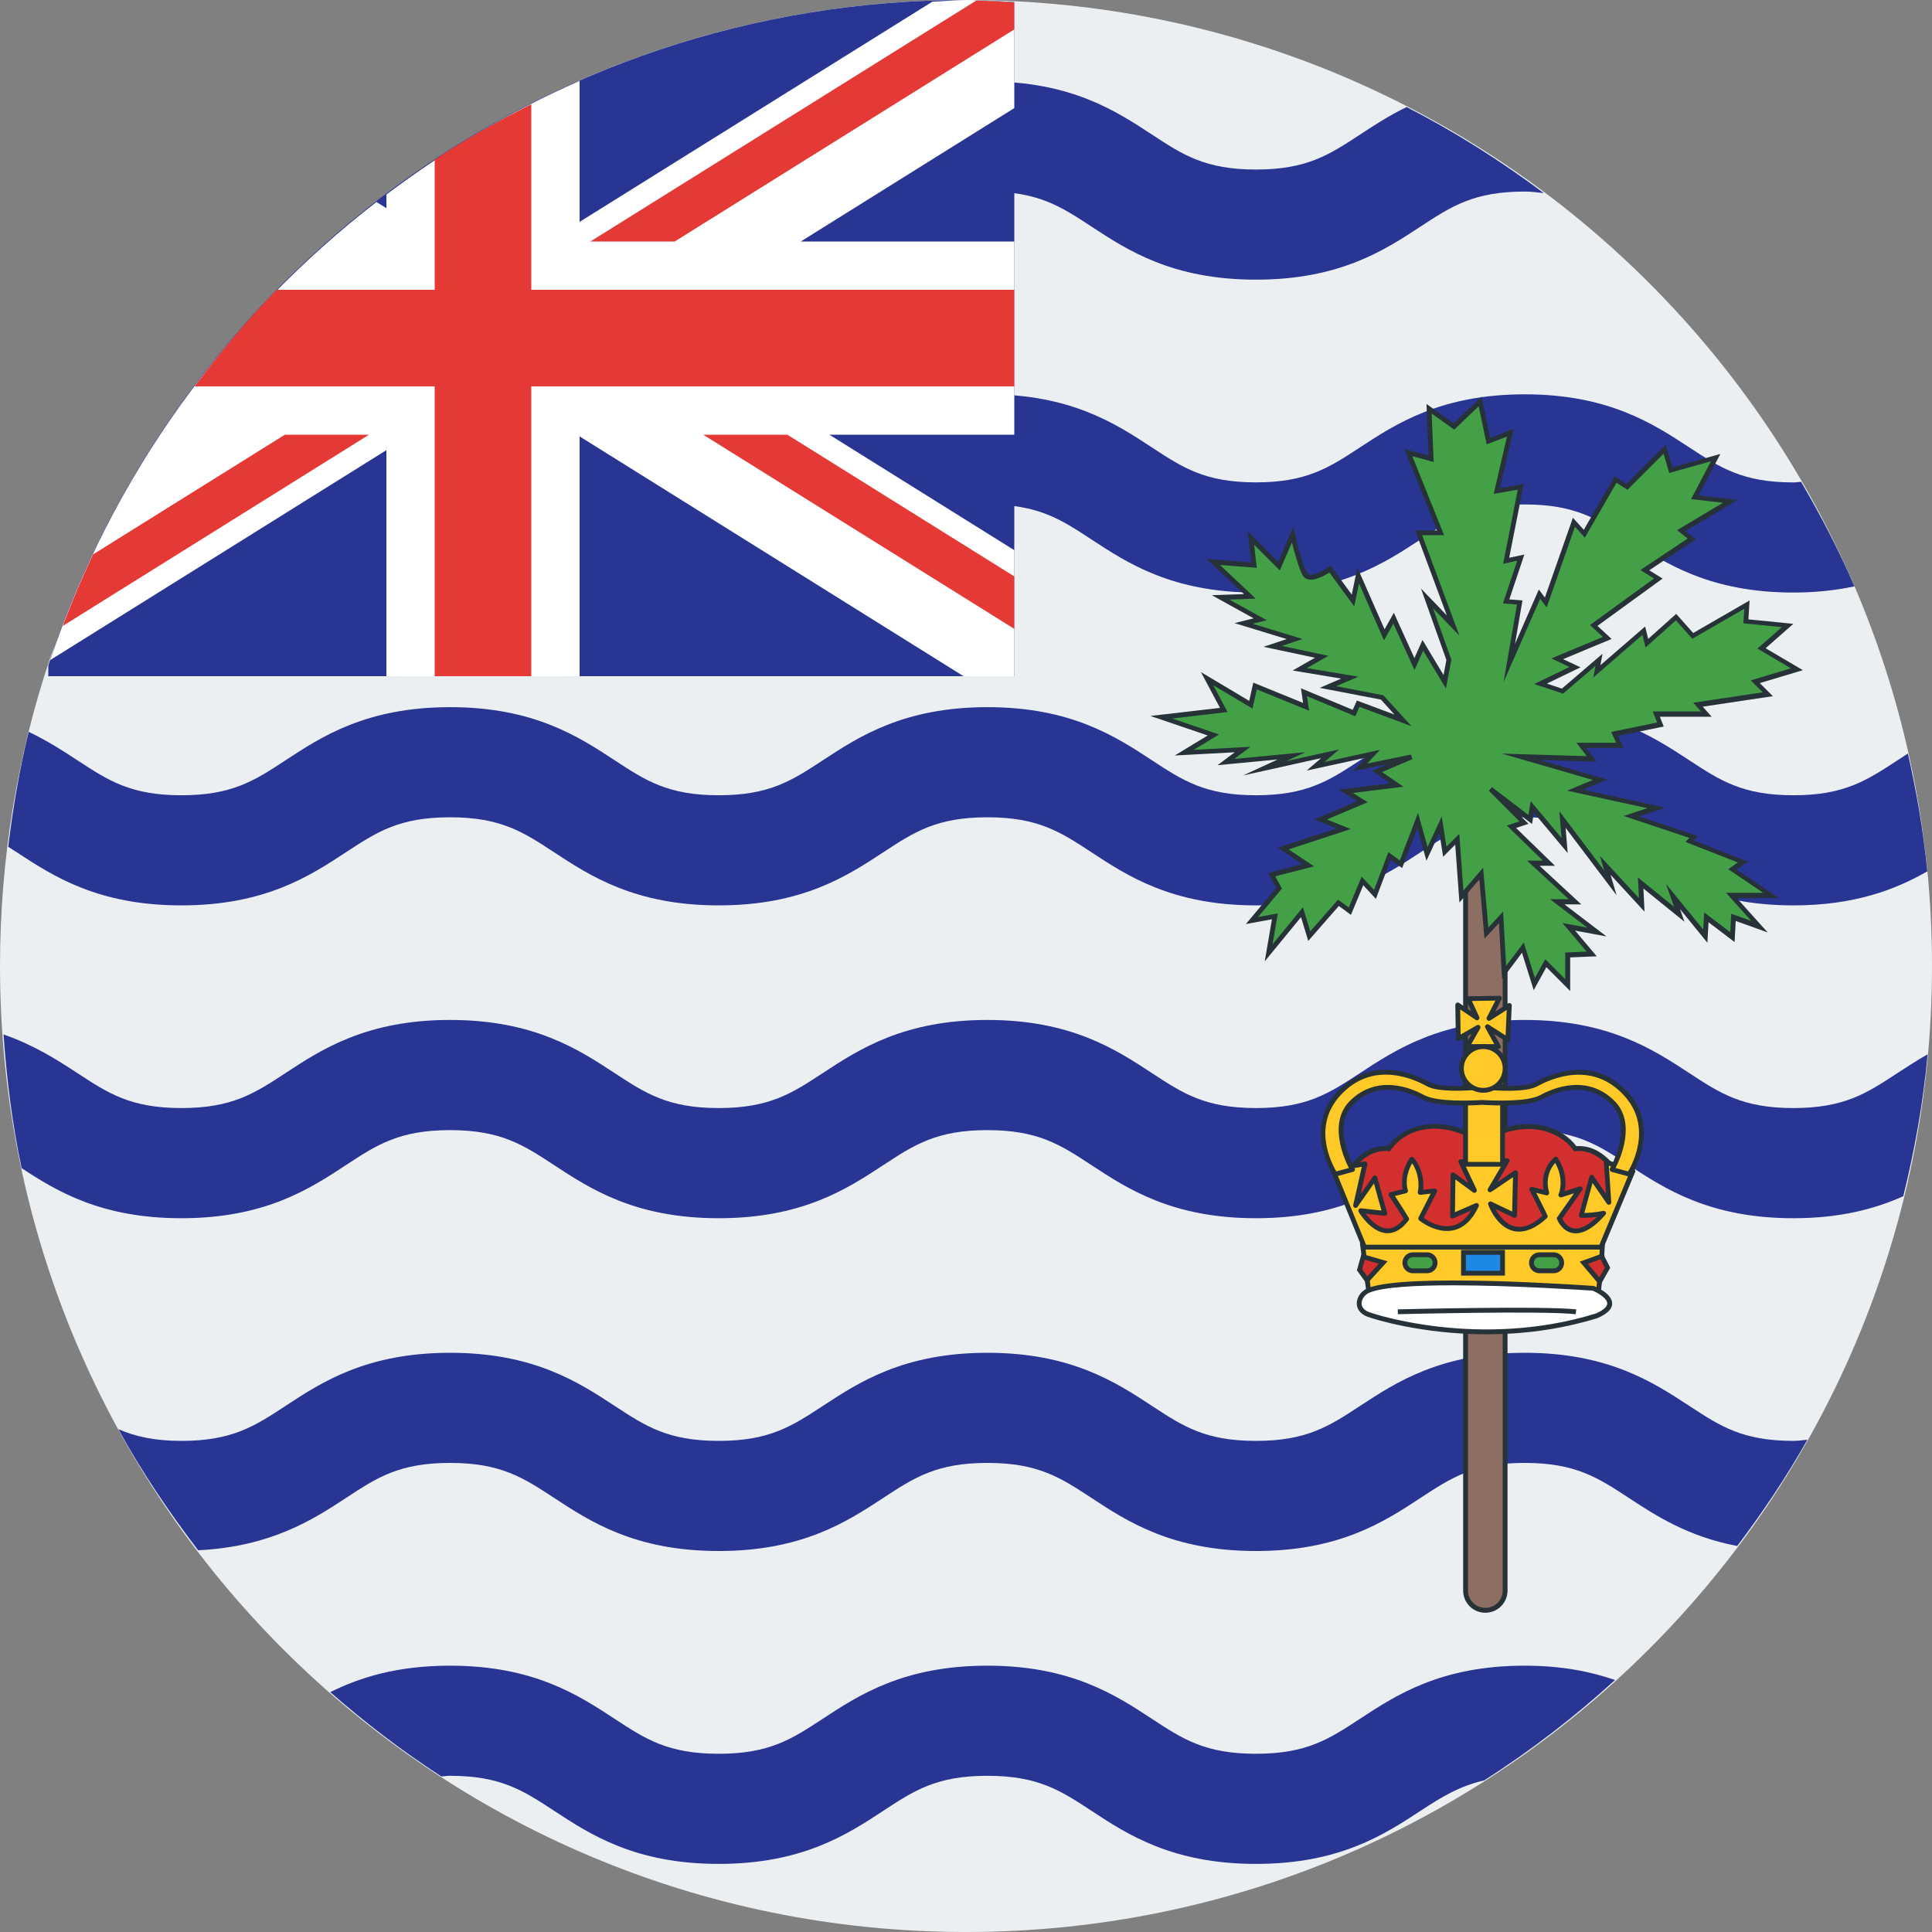 <svg xmlns="http://www.w3.org/2000/svg" viewBox="4 4 40 40"><rect x="4" y="4" width="40" height="40" fill="#808080" stroke="none"/><path fill="#eceff1" d="M44,24c0,11.046-8.954,20-20,20S4,35.046,4,24c0-2.216,0.36-4.348,1.026-6.341 C6.311,13.812,14.489,11,14.489,11s0.04-4.693,1.507-5.334C18.447,4.594,21.154,4,24,4C35.046,4,44,12.954,44,24z"/><path fill="#283593" d="M35.565,38.486c-1.731,0-2.66,0.609-3.407,1.099c-0.642,0.421-1.106,0.725-2.156,0.725 c-1.05,0-1.514-0.304-2.155-0.725c-0.746-0.489-1.675-1.099-3.405-1.099c-1.731,0-2.66,0.609-3.407,1.099 c-0.642,0.421-1.106,0.725-2.156,0.725c-1.051,0-1.514-0.304-2.156-0.725c-0.746-0.489-1.675-1.099-3.406-1.099 c-1.095,0-1.869,0.244-2.479,0.548c0.724,0.635,1.49,1.22,2.301,1.746c0.063-0.003,0.11-0.014,0.178-0.014 c1.05,0,1.514,0.304,2.156,0.725c0.746,0.489,1.675,1.099,3.407,1.099s2.66-0.609,3.407-1.099 c0.642-0.421,1.106-0.725,2.156-0.725c1.05,0,1.513,0.304,2.155,0.725c0.746,0.49,1.675,1.099,3.406,1.099 c1.731,0,2.66-0.609,3.406-1.099c0.438-0.287,0.804-0.511,1.318-0.63c0.965-0.615,1.868-1.312,2.71-2.078 C36.932,38.608,36.33,38.486,35.565,38.486z"/><path fill="#283593" d="M13.317,34.288c1.05,0,1.514,0.304,2.156,0.725c0.746,0.489,1.675,1.099,3.407,1.099 s2.66-0.609,3.407-1.099c0.642-0.421,1.106-0.725,2.156-0.725c1.05,0,1.513,0.304,2.155,0.725c0.746,0.49,1.675,1.099,3.406,1.099 c1.731,0,2.66-0.609,3.406-1.099c0.642-0.421,1.106-0.725,2.156-0.725s1.515,0.304,2.157,0.725c0.559,0.366,1.221,0.8,2.245,0.995 c0.528-0.701,1.018-1.43,1.452-2.199c-0.098,0.006-0.179,0.023-0.289,0.023c-1.051,0-1.515-0.304-2.157-0.725 c-0.747-0.489-1.676-1.099-3.407-1.099s-2.66,0.609-3.407,1.099c-0.642,0.421-1.106,0.725-2.156,0.725 c-1.05,0-1.514-0.304-2.155-0.725c-0.746-0.489-1.675-1.099-3.405-1.099c-1.731,0-2.66,0.609-3.407,1.099 c-0.642,0.421-1.106,0.725-2.156,0.725c-1.051,0-1.514-0.304-2.156-0.725c-0.746-0.489-1.675-1.099-3.406-1.099 c-1.731,0-2.66,0.609-3.406,1.099c-0.642,0.421-1.106,0.725-2.156,0.725c-0.567,0-0.96-0.094-1.306-0.242 c0.483,0.882,1.045,1.712,1.651,2.507c1.507-0.076,2.367-0.628,3.061-1.083C11.803,34.593,12.267,34.288,13.317,34.288z"/><path fill="#283593" d="M15.473,8.691c0.746,0.489,1.675,1.099,3.407,1.099s2.66-0.609,3.407-1.099 c0.642-0.421,1.106-0.725,2.156-0.725c1.05,0,1.513,0.304,2.155,0.725c0.746,0.49,1.675,1.099,3.406,1.099 c1.731,0,2.66-0.609,3.406-1.099c0.642-0.421,1.106-0.725,2.156-0.725c0.15,0,0.266,0.019,0.395,0.031 c-0.893-0.669-1.838-1.267-2.838-1.781c-0.37,0.18-0.68,0.383-0.963,0.569c-0.642,0.421-1.106,0.725-2.156,0.725 c-1.05,0-1.514-0.304-2.155-0.725c-0.746-0.489-1.675-1.099-3.405-1.099c-1.731,0-2.66,0.609-3.407,1.099 c-0.642,0.421-1.106,0.725-2.156,0.725c-1.051,0-1.514-0.304-2.156-0.725c-0.347-0.227-0.738-0.479-1.226-0.685 c-0.371,0.509-0.604,1.336-0.752,2.169C14.989,8.386,15.22,8.525,15.473,8.691z"/><path fill="#283593" d="M7.755,29.222c1.731,0,2.66-0.609,3.406-1.099c0.642-0.421,1.106-0.725,2.156-0.725 s1.514,0.304,2.156,0.725c0.746,0.489,1.675,1.099,3.407,1.099s2.66-0.609,3.407-1.099c0.642-0.421,1.106-0.725,2.156-0.725 c1.05,0,1.513,0.304,2.155,0.725c0.746,0.49,1.675,1.099,3.406,1.099c1.731,0,2.66-0.609,3.406-1.099 c0.642-0.421,1.106-0.725,2.156-0.725s1.515,0.304,2.157,0.725c0.747,0.489,1.676,1.099,3.408,1.099 c0.98,0,1.697-0.197,2.275-0.456c0.234-0.956,0.412-1.933,0.503-2.938c-0.226,0.129-0.431,0.263-0.623,0.388 c-0.642,0.421-1.106,0.725-2.156,0.725c-1.051,0-1.515-0.304-2.157-0.725c-0.747-0.489-1.676-1.099-3.407-1.099 s-2.66,0.609-3.407,1.099c-0.642,0.421-1.106,0.725-2.156,0.725c-1.05,0-1.514-0.304-2.155-0.725 c-0.746-0.489-1.675-1.099-3.405-1.099c-1.731,0-2.66,0.609-3.407,1.099c-0.642,0.421-1.106,0.725-2.156,0.725 c-1.051,0-1.514-0.304-2.156-0.725c-0.746-0.489-1.675-1.099-3.406-1.099c-1.731,0-2.66,0.609-3.406,1.099 c-0.642,0.421-1.106,0.725-2.156,0.725s-1.514-0.304-2.156-0.725c-0.415-0.272-0.893-0.578-1.527-0.799 c0.066,0.942,0.183,1.868,0.375,2.769C5.177,28.664,6.097,29.222,7.755,29.222z"/><path fill="#283593" d="M32.158,13.262c-0.642,0.421-1.106,0.725-2.156,0.725c-1.05,0-1.514-0.304-2.155-0.725 c-0.746-0.489-1.675-1.099-3.405-1.099c-1.731,0-2.66,0.609-3.407,1.099c-0.642,0.421-1.106,0.725-2.156,0.725 c-1.051,0-1.514-0.304-2.156-0.725c-0.746-0.489-1.675-1.099-3.406-1.099c-1.731,0-2.66,0.609-3.406,1.099 c-0.463,0.304-0.84,0.542-1.405,0.654c-0.949,0.625-1.823,1.333-2.483,2.102c0.476,0.149,1.038,0.25,1.732,0.25 c1.731,0,2.66-0.609,3.406-1.099c0.642-0.421,1.106-0.725,2.156-0.725s1.514,0.304,2.156,0.725 c0.746,0.489,1.675,1.099,3.407,1.099s2.66-0.609,3.407-1.099c0.642-0.421,1.106-0.725,2.156-0.725 c1.05,0,1.513,0.304,2.155,0.725c0.746,0.49,1.675,1.099,3.406,1.099c1.731,0,2.66-0.609,3.406-1.099 c0.642-0.421,1.106-0.725,2.156-0.725s1.515,0.304,2.157,0.725c0.747,0.489,1.676,1.099,3.408,1.099 c0.48,0,0.893-0.05,1.263-0.128c-0.321-0.749-0.698-1.466-1.104-2.164c-0.057,0.002-0.098,0.012-0.158,0.012 c-1.051,0-1.515-0.304-2.157-0.725c-0.747-0.489-1.676-1.099-3.407-1.099S32.905,12.772,32.158,13.262z"/><path fill="#283593" d="M4.348,21.646c0.746,0.489,1.675,1.099,3.407,1.099c1.731,0,2.66-0.609,3.406-1.099 c0.642-0.421,1.106-0.725,2.156-0.725s1.514,0.304,2.156,0.725c0.746,0.489,1.675,1.099,3.407,1.099s2.66-0.609,3.407-1.099 c0.642-0.421,1.106-0.725,2.156-0.725c1.05,0,1.513,0.304,2.155,0.725c0.746,0.49,1.675,1.099,3.406,1.099 c1.731,0,2.66-0.609,3.406-1.099c0.642-0.421,1.106-0.725,2.156-0.725s1.515,0.304,2.157,0.725 c0.747,0.489,1.676,1.099,3.408,1.099c1.279,0,2.119-0.333,2.772-0.704c-0.081-0.831-0.223-1.642-0.402-2.44 c-0.073,0.047-0.145,0.093-0.214,0.139c-0.642,0.421-1.106,0.725-2.156,0.725c-1.051,0-1.515-0.304-2.157-0.725 c-0.747-0.489-1.676-1.099-3.407-1.099s-2.66,0.609-3.407,1.099c-0.642,0.421-1.106,0.725-2.156,0.725 c-1.05,0-1.514-0.304-2.155-0.725c-0.746-0.489-1.675-1.099-3.405-1.099c-1.731,0-2.66,0.609-3.407,1.099 c-0.642,0.421-1.106,0.725-2.156,0.725c-1.051,0-1.514-0.304-2.156-0.725c-0.746-0.489-1.675-1.099-3.406-1.099 c-1.731,0-2.66,0.609-3.406,1.099c-0.642,0.421-1.106,0.725-2.156,0.725s-1.514-0.304-2.156-0.725 c-0.294-0.193-0.618-0.402-1.006-0.588c-0.193,0.775-0.326,1.572-0.425,2.38C4.228,21.57,4.285,21.604,4.348,21.646z"/><path fill="#8d6e63" d="M34.754,37.34h-0.004c-0.225,0-0.408-0.183-0.408-0.408V20.035c0-0.225,0.183-0.408,0.408-0.408 h0.004c0.225,0,0.408,0.183,0.408,0.408v16.897C35.162,37.157,34.98,37.34,34.754,37.34z"/><path fill="#263238" d="M34.754,37.39h-0.003c-0.253,0-0.458-0.205-0.458-0.458V20.035c0-0.253,0.205-0.458,0.458-0.458 c0.256,0,0.461,0.205,0.461,0.458v16.896C35.212,37.185,35.007,37.39,34.754,37.39z M34.754,19.677 c-0.2,0-0.361,0.161-0.361,0.358v16.896c0,0.197,0.161,0.358,0.358,0.358h0.003c0.197,0,0.358-0.161,0.358-0.358V20.035 C35.112,19.838,34.951,19.677,34.754,19.677z"/><path fill="#d32f2f" d="M37.538,28.408c0,0-0.327-0.69-0.926-0.626c-0.279-0.405-1.01-0.722-1.942-0.158 c-0.92-0.564-1.642-0.247-1.917,0.158c-0.591-0.065-0.914,0.626-0.914,0.626l0.535,1.424l2.296-0.18l2.325,0.18L37.538,28.408z"/><path fill="#263238" d="M32.342,29.885l-0.014-0.035l-0.543-1.443l0.01-0.02c0.013-0.028,0.315-0.659,0.88-0.659 c0.019,0,0.036,0.001,0.055,0.002c0.279-0.381,1.004-0.723,1.941-0.164c0.949-0.558,1.683-0.217,1.966,0.164 c0.019-0.001,0.037-0.002,0.056-0.002c0.572,0,0.878,0.631,0.891,0.659l0.01,0.02l-0.008,0.02l-0.556,1.459l-2.362-0.183 L32.342,29.885z M34.667,29.603l2.296,0.177l0.521-1.368c-0.057-0.106-0.364-0.633-0.866-0.579l-0.029,0.003l-0.017-0.024 c-0.249-0.361-0.953-0.699-1.875-0.144l-0.025,0.016l-0.026-0.016c-0.852-0.521-1.556-0.29-1.85,0.144l-0.017,0.024l-0.03-0.003 c-0.023-0.003-0.047-0.004-0.07-0.004c-0.454,0-0.73,0.482-0.783,0.583l0.514,1.368L34.667,29.603z"/><path fill="#ffca28" d="M32.207,29.746l0.129,0.971c0,0,3.765-0.162,4.757,0.022c0.065-0.485,0.086-1.014,0.086-1.014 S33.965,29.562,32.207,29.746z"/><path fill="#263238" d="M37.094,30.788c-0.003,0-0.006,0-0.009-0.001c-0.978-0.181-4.709-0.021-4.747-0.021 c-0.001,0-0.001,0-0.002,0c-0.025,0-0.046-0.019-0.05-0.043l-0.129-0.971c-0.002-0.014,0.002-0.027,0.011-0.038 c0.008-0.011,0.021-0.017,0.034-0.019c1.741-0.182,4.947-0.025,4.98-0.022c0.027,0.001,0.048,0.024,0.047,0.052 c0,0.006-0.022,0.537-0.086,1.02c-0.002,0.014-0.01,0.025-0.021,0.033C37.114,30.785,37.104,30.788,37.094,30.788z M35.233,30.6 c0.743,0,1.438,0.021,1.817,0.081c0.048-0.378,0.07-0.773,0.076-0.909c-0.408-0.019-3.241-0.143-4.863,0.02l0.116,0.874 C32.655,30.653,34.009,30.6,35.233,30.6z"/><path fill="#ffca28" d="M31.592,28.214l0.669-0.119l-0.194,0.863l0.399-0.572l0.205,0.734l-0.496-0.054 c0,0,0.475,0.809,0.949,0.173c-0.108-0.183-0.324-0.507-0.324-0.507l0.302-0.076c0,0-0.108-0.291,0.129-0.658 c0.183,0.205,0.216,0.518,0.173,0.69c0.248-0.032,0.302-0.032,0.302-0.032l-0.291,0.572c0,0,0.744,0.615,1.154-0.27 c-0.302,0.129-0.496,0.216-0.496,0.216l0.011-0.852l0.442,0.324l-0.28-0.593l0.96-0.022l-0.356,0.604l0.529-0.356l-0.022,0.885 l-0.496-0.237c0,0,0.345,0.982,1.133,0.259c-0.065-0.14-0.28-0.561-0.28-0.561l0.313,0.076c0,0-0.14-0.399,0.183-0.701 c0.259,0.41,0.108,0.744,0.108,0.744l0.399-0.129l-0.432,0.615c0,0,0.248,0.647,0.917-0.108c-0.248,0.054-0.464,0.043-0.464,0.043 l0.216-0.788l0.356,0.518l-0.054-0.831l0.55,0.183l-0.658,1.575H32.25L31.592,28.214z"/><path fill="#263238" d="M37.147,29.871H32.25c-0.021,0-0.039-0.012-0.046-0.031l-0.658-1.607 c-0.006-0.014-0.005-0.029,0.002-0.043c0.008-0.013,0.021-0.022,0.035-0.024l0.669-0.119c0.016-0.007,0.033,0.001,0.045,0.015 c0.012,0.012,0.017,0.029,0.013,0.045l-0.139,0.615l0.254-0.362c0.012-0.016,0.028-0.027,0.05-0.021 c0.019,0.003,0.034,0.017,0.039,0.035l0.205,0.733c0.005,0.017,0.001,0.033-0.01,0.046c-0.01,0.012-0.023,0.018-0.038,0.018 c-0.002,0-0.004,0-0.005,0l-0.39-0.042c0.084,0.112,0.249,0.294,0.438,0.305c0.006,0,0.011,0,0.017,0 c0.115,0,0.227-0.066,0.332-0.198c-0.11-0.183-0.304-0.472-0.306-0.476c-0.009-0.013-0.011-0.03-0.005-0.045 c0.006-0.016,0.019-0.027,0.035-0.031l0.252-0.062c-0.021-0.105-0.041-0.354,0.149-0.649c0.01-0.014,0.027-0.017,0.042-0.022 c0.014,0,0.027,0.006,0.037,0.017c0.166,0.186,0.223,0.465,0.197,0.665c0.188-0.022,0.235-0.023,0.24-0.023 c0.018,0,0.033,0.009,0.043,0.023c0.009,0.015,0.01,0.033,0.002,0.049l-0.272,0.534c0.088,0.062,0.339,0.217,0.596,0.16 c0.15-0.034,0.28-0.14,0.385-0.313c-0.227,0.099-0.365,0.16-0.365,0.16c-0.016,0.008-0.034,0.005-0.048-0.004 c-0.015-0.01-0.022-0.025-0.022-0.043l0.011-0.853c0-0.019,0.011-0.035,0.027-0.044c0.017-0.007,0.037-0.007,0.052,0.005 l0.283,0.207L34.2,28.073c-0.008-0.016-0.007-0.033,0.002-0.048c0.01-0.015,0.025-0.023,0.042-0.023l0.961-0.021h0.001 c0.018,0,0.034,0.009,0.043,0.024c0.01,0.016,0.01,0.035,0,0.051l-0.244,0.414l0.345-0.232c0.017-0.01,0.035-0.011,0.053-0.003 c0.016,0.009,0.026,0.026,0.025,0.045l-0.021,0.885c0,0.018-0.009,0.033-0.023,0.042c-0.015,0.01-0.033,0.011-0.048,0.002 l-0.371-0.178c0.067,0.126,0.196,0.31,0.39,0.357c0.175,0.048,0.367-0.029,0.579-0.216c-0.077-0.161-0.262-0.521-0.265-0.525 c-0.009-0.017-0.007-0.038,0.006-0.054c0.012-0.015,0.029-0.022,0.051-0.018l0.232,0.057c-0.025-0.142-0.038-0.433,0.218-0.67 c0.011-0.01,0.018-0.016,0.041-0.014c0.015,0.002,0.027,0.011,0.035,0.023c0.188,0.299,0.171,0.559,0.142,0.693l0.308-0.1 c0.021-0.005,0.043,0.001,0.056,0.019c0.013,0.017,0.014,0.04,0.001,0.058l-0.415,0.591c0.026,0.053,0.102,0.176,0.235,0.199 c0.127,0.025,0.299-0.057,0.483-0.236c-0.181,0.023-0.318,0.017-0.326,0.018c-0.015-0.001-0.028-0.008-0.037-0.021 c-0.01-0.013-0.012-0.028-0.008-0.043l0.216-0.787c0.005-0.019,0.021-0.032,0.039-0.035c0.017-0.01,0.039,0.004,0.05,0.021 l0.254,0.368l-0.043-0.65c-0.001-0.017,0.006-0.032,0.02-0.043c0.013-0.01,0.03-0.012,0.046-0.008l0.551,0.184 c0.014,0.005,0.024,0.015,0.03,0.027s0.006,0.027,0,0.04l-0.658,1.575C37.186,29.859,37.168,29.871,37.147,29.871z M32.283,29.771 h4.831l0.624-1.495l-0.429-0.143l0.05,0.757c0.002,0.022-0.012,0.043-0.033,0.05s-0.045,0-0.058-0.019l-0.296-0.429l-0.17,0.621 c0.08-0.001,0.228-0.009,0.388-0.043c0.023-0.004,0.043,0.005,0.054,0.023s0.009,0.042-0.006,0.059 c-0.252,0.285-0.482,0.413-0.68,0.377c-0.226-0.041-0.317-0.275-0.321-0.285c-0.006-0.016-0.004-0.032,0.006-0.046l0.346-0.492 l-0.257,0.083c-0.02,0.003-0.04,0-0.053-0.015c-0.014-0.015-0.017-0.036-0.009-0.054c0.006-0.012,0.124-0.288-0.071-0.643 c-0.239,0.268-0.132,0.589-0.127,0.604c0.006,0.018,0.002,0.036-0.01,0.05c-0.013,0.014-0.033,0.021-0.049,0.016l-0.207-0.05 c0.068,0.133,0.187,0.366,0.232,0.466c0.009,0.02,0.004,0.043-0.012,0.058c-0.249,0.229-0.486,0.315-0.698,0.264 c-0.352-0.088-0.51-0.524-0.516-0.543c-0.007-0.02-0.002-0.04,0.014-0.054c0.015-0.015,0.037-0.017,0.055-0.008l0.427,0.204 l0.017-0.711l-0.447,0.302c-0.02,0.014-0.045,0.011-0.062-0.005s-0.021-0.041-0.009-0.062l0.311-0.527L34.323,28.1l0.248,0.524 c0.01,0.021,0.005,0.046-0.013,0.06c-0.018,0.016-0.042,0.018-0.062,0.002l-0.364-0.267l-0.009,0.678 c0.082-0.036,0.231-0.102,0.426-0.185c0.017-0.01,0.04-0.005,0.056,0.011c0.014,0.016,0.018,0.037,0.009,0.057 c-0.128,0.276-0.303,0.442-0.519,0.491c-0.358,0.081-0.698-0.192-0.713-0.205c-0.018-0.015-0.023-0.04-0.013-0.061l0.251-0.492 c-0.045,0.005-0.112,0.013-0.21,0.025c-0.023-0.001-0.033-0.005-0.044-0.017c-0.011-0.013-0.016-0.029-0.012-0.045 c0.034-0.138,0.017-0.399-0.118-0.591c-0.173,0.31-0.093,0.543-0.089,0.553c0.005,0.014,0.004,0.028-0.003,0.041 s-0.019,0.021-0.032,0.025l-0.232,0.058c0.067,0.103,0.206,0.315,0.286,0.45c0.011,0.018,0.009,0.039-0.003,0.056 c-0.131,0.175-0.276,0.264-0.432,0.264c-0.008,0-0.016,0-0.023,0c-0.327-0.019-0.568-0.423-0.578-0.44 c-0.01-0.017-0.01-0.037,0.001-0.053c0.009-0.014,0.025-0.022,0.042-0.022c0.002,0,0.004,0,0.005,0l0.424,0.046l-0.156-0.561 l-0.339,0.484c-0.014,0.021-0.039,0.028-0.062,0.018c-0.021-0.01-0.033-0.033-0.028-0.057l0.178-0.79l-0.534,0.095L32.283,29.771z"/><rect width=".766" height="1.607" x="34.343" y="26.499" fill="#ffca28"/><path fill="#263238" d="M35.108,28.155h-0.766c-0.027,0-0.05-0.022-0.05-0.05v-1.607c0-0.027,0.022-0.05,0.05-0.05h0.766 c0.027,0,0.05,0.022,0.05,0.05v1.607C35.158,28.133,35.136,28.155,35.108,28.155z M34.393,28.056h0.666v-1.508h-0.666V28.056z"/><path fill="#ffca28" d="M37.657,26.639c-0.69-0.744-1.553-0.356-1.845-0.194c-0.232,0.129-0.832,0.087-1.071,0.065l0-0.011 c0,0-0.021,0.002-0.053,0.006c-0.031-0.003-0.053-0.006-0.053-0.006l0,0.011c-0.239,0.023-0.839,0.064-1.071-0.065 c-0.291-0.162-1.154-0.55-1.845,0.194c-0.69,0.744-0.076,1.672-0.076,1.672l0.356-0.097c0,0-0.518-0.895-0.011-1.392 c0.507-0.496,1.133-0.291,1.467-0.108c0.292,0.16,1.045,0.123,1.231,0.111c0.186,0.012,0.939,0.049,1.231-0.111 c0.334-0.183,0.96-0.388,1.467,0.108c0.507,0.496-0.011,1.392-0.011,1.392l0.356,0.097C37.732,28.311,38.347,27.383,37.657,26.639 z"/><path fill="#263238" d="M37.732,28.36c-0.004,0-0.009,0-0.013-0.002l-0.356-0.097c-0.016-0.004-0.027-0.015-0.033-0.028 c-0.006-0.015-0.005-0.031,0.003-0.045c0.005-0.008,0.492-0.867,0.019-1.33c-0.514-0.505-1.156-0.239-1.407-0.101 c-0.29,0.159-0.976,0.134-1.259,0.117c-0.276,0.019-0.962,0.042-1.252-0.117c-0.252-0.139-0.895-0.403-1.407,0.101 c-0.474,0.463,0.014,1.322,0.019,1.33c0.008,0.014,0.009,0.03,0.003,0.044c-0.006,0.015-0.018,0.025-0.033,0.029l-0.356,0.097 c-0.022,0.01-0.043-0.002-0.055-0.021c-0.006-0.01-0.629-0.969,0.08-1.733c0.697-0.751,1.566-0.393,1.906-0.204 c0.219,0.122,0.808,0.082,1.019,0.061c0.01-0.008,0.023-0.017,0.034-0.013c0,0,0.021,0.003,0.051,0.006 c0.021-0.003,0.042-0.006,0.042-0.006c0.015,0.001,0.031,0.003,0.041,0.014l0,0c0.219,0.02,0.795,0.06,1.011-0.062 c0.341-0.188,1.212-0.544,1.906,0.204c0.709,0.765,0.087,1.724,0.081,1.733C37.765,28.353,37.749,28.36,37.732,28.36z M32.691,26.249c-0.304,0-0.637,0.103-0.934,0.424c-0.596,0.641-0.188,1.415-0.09,1.58l0.26-0.071 c-0.107-0.21-0.432-0.946,0.028-1.396c0.564-0.55,1.255-0.264,1.526-0.116c0.272,0.15,0.99,0.117,1.203,0.105 c0.218,0.012,0.937,0.045,1.21-0.105c0.271-0.147,0.962-0.435,1.526,0.116c0.459,0.449,0.136,1.186,0.028,1.396l0.26,0.071 c0.098-0.165,0.505-0.939-0.091-1.58c-0.646-0.697-1.464-0.361-1.783-0.185c-0.246,0.136-0.851,0.095-1.1,0.07 c-0.008-0.001-0.015-0.003-0.021-0.007c-0.015,0-0.038,0.001-0.055-0.001c-0.005,0.004-0.012,0.007-0.019,0.008 c-0.247,0.024-0.854,0.065-1.101-0.07C33.368,26.393,33.05,26.249,32.691,26.249z"/><polygon fill="#ffca28" points="34.601,25.269 34.192,25.506 34.181,24.805 34.58,25.075 34.397,24.675 35.044,24.665 34.828,25.085 35.249,24.816 35.216,25.528 34.796,25.258 35.022,25.668 34.375,25.668"/><path fill="#263238" d="M35.022,25.718h-0.647c-0.018,0-0.034-0.009-0.043-0.024s-0.01-0.034-0.001-0.05l0.136-0.239 l-0.25,0.145c-0.016,0.01-0.034,0.009-0.05,0.001c-0.016-0.009-0.025-0.025-0.025-0.043l-0.011-0.701 c0-0.019,0.01-0.036,0.026-0.045c0.015-0.01,0.036-0.008,0.052,0.003l0.251,0.169l-0.109-0.236 c-0.007-0.015-0.006-0.033,0.004-0.047c0.009-0.015,0.024-0.023,0.041-0.023l0.647-0.011h0.001c0.018,0,0.033,0.009,0.042,0.023 c0.01,0.015,0.011,0.033,0.003,0.049l-0.132,0.255l0.265-0.169c0.017-0.009,0.036-0.011,0.053-0.001 c0.016,0.009,0.025,0.026,0.024,0.045l-0.032,0.712c-0.001,0.019-0.011,0.034-0.026,0.042c-0.018,0.009-0.035,0.007-0.051-0.002 l-0.255-0.163l0.132,0.237c0.009,0.016,0.008,0.034-0.001,0.05S35.04,25.718,35.022,25.718z M34.461,25.618h0.477l-0.186-0.336 c-0.011-0.021-0.007-0.045,0.01-0.061c0.019-0.017,0.042-0.019,0.062-0.006l0.348,0.223l0.023-0.529l-0.339,0.218 c-0.02,0.013-0.045,0.011-0.061-0.005c-0.018-0.016-0.021-0.04-0.012-0.06l0.178-0.346l-0.487,0.008l0.152,0.329 c0.009,0.02,0.004,0.044-0.014,0.059c-0.017,0.015-0.041,0.017-0.061,0.003l-0.319-0.216l0.008,0.521l0.336-0.194 c0.02-0.011,0.045-0.009,0.061,0.008c0.016,0.016,0.02,0.04,0.009,0.06L34.461,25.618z"/><path fill="#fff" d="M32.39,31.234c0,0,2.211,0.766,4.66,0.011c0.658-0.28-0.065-0.572-0.065-0.572 s-3.873-0.28-4.65,0.043C32.12,30.803,32.012,31.137,32.39,31.234z"/><path fill="#263238" d="M34.779,31.625c-1.363,0-2.352-0.325-2.404-0.343c-0.172-0.045-0.276-0.146-0.284-0.279 c-0.009-0.137,0.086-0.276,0.227-0.333c0.778-0.322,4.513-0.057,4.672-0.046l0.015,0.004c0.038,0.015,0.371,0.154,0.373,0.358 c0.001,0.116-0.1,0.217-0.307,0.305C36.259,31.541,35.471,31.625,34.779,31.625z M34.079,30.611c-0.762,0-1.447,0.036-1.724,0.151 c-0.099,0.039-0.171,0.142-0.165,0.234c0.006,0.088,0.081,0.155,0.212,0.188l0.004,0.002c0.022,0.008,2.224,0.751,4.63,0.01 c0.156-0.067,0.241-0.14,0.24-0.21c-0.001-0.113-0.217-0.229-0.303-0.265C36.85,30.715,35.358,30.611,34.079,30.611z"/><g><path fill="#263238" d="M32.941,31.209l-0.002-0.1c0.121-0.003,2.998-0.074,3.696,0l-0.012,0.1 C35.935,31.133,32.972,31.209,32.941,31.209z"/></g><g><circle cx="34.709" cy="26.121" r=".453" fill="#ffca28"/><path fill="#263238" d="M34.709,26.624c-0.277,0-0.503-0.226-0.503-0.503s0.226-0.503,0.503-0.503s0.503,0.226,0.503,0.503 S34.986,26.624,34.709,26.624z M34.709,25.718c-0.223,0-0.403,0.181-0.403,0.403s0.181,0.403,0.403,0.403s0.403-0.181,0.403-0.403 S34.932,25.718,34.709,25.718z"/></g><g><rect width=".809" height=".432" x="34.299" y="29.929" fill="#1e88e5"/><path fill="#263238" d="M35.158,30.41H34.25v-0.531h0.908V30.41z M34.35,30.311h0.709v-0.332H34.35V30.311z"/></g><g><path fill="#43a047" d="M33.545,30.312h-0.293c-0.092,0-0.166-0.074-0.166-0.166v-0.001c0-0.092,0.074-0.166,0.166-0.166 h0.293c0.092,0,0.166,0.074,0.166,0.166v0.001C33.712,30.238,33.637,30.312,33.545,30.312z"/><path fill="#263238" d="M33.545,30.361h-0.293c-0.119,0-0.216-0.097-0.216-0.216c0-0.12,0.097-0.217,0.216-0.217h0.293 c0.12,0,0.217,0.097,0.217,0.216C33.762,30.265,33.665,30.361,33.545,30.361z M33.252,30.028c-0.064,0-0.116,0.052-0.116,0.116 c0,0.065,0.052,0.117,0.116,0.117h0.293c0.064,0,0.117-0.052,0.117-0.116c0-0.065-0.053-0.117-0.117-0.117H33.252z"/></g><g><path fill="#43a047" d="M36.167,30.312h-0.293c-0.092,0-0.166-0.074-0.166-0.166v-0.001c0-0.092,0.074-0.166,0.166-0.166 h0.293c0.092,0,0.166,0.074,0.166,0.166v0.001C36.333,30.238,36.259,30.312,36.167,30.312z"/><path fill="#263238" d="M36.167,30.361h-0.294c-0.119,0-0.216-0.097-0.216-0.216c0-0.12,0.097-0.217,0.216-0.217h0.294 c0.119,0,0.216,0.097,0.216,0.216C36.383,30.265,36.286,30.361,36.167,30.361z M35.873,30.028c-0.064,0-0.116,0.052-0.116,0.116 c0,0.065,0.052,0.117,0.116,0.117h0.294c0.064,0,0.116-0.052,0.116-0.116c0-0.065-0.052-0.117-0.116-0.117H35.873z"/></g><g><polygon fill="#d32f2f" points="32.638,30.139 32.223,30.021 32.147,30.29 32.304,30.506"/><path fill="#263238" d="M32.299,30.585L32.093,30.3l0.096-0.341l0.54,0.155L32.299,30.585z M32.202,30.28l0.106,0.146 l0.238-0.262l-0.29-0.083L32.202,30.28z"/></g><g><polygon fill="#d32f2f" points="36.791,30.145 37.164,30.01 37.282,30.247 37.12,30.533"/><path fill="#263238" d="M37.128,30.62l-0.422-0.498l0.481-0.175l0.151,0.301l-0.013,0.023L37.128,30.62z M36.876,30.167 l0.236,0.279l0.113-0.2l-0.087-0.174L36.876,30.167z"/></g><g><path fill="#43a047" d="M33.544,16.39l0.539,0.561l-0.712-1.92h0.453l-0.669-1.661l0.475,0.129l-0.043-1.036l0.518,0.367 l0.539-0.518l0.173,0.82l0.453-0.173l-0.28,1.208l0.496-0.086l-0.302,1.532l0.302-0.065l-0.302,0.906l0.28,0.022l-0.216,1.251 l0.626-1.424l0.129,0.173l0.583-1.661l0.216,0.237l0.647-1.122l0.237,0.151l0.777-0.777l0.129,0.432l0.928-0.259l-0.432,0.82 l0.734,0.086l-1.014,0.604l0.216,0.173l-0.971,0.647l0.28,0.173l-1.338,0.971l0.28,0.259l-1.036,0.432l0.367,0.173l-0.712,0.345 l0.453,0.151l0.755-0.647l-0.043,0.237l0.971-0.841l0.065,0.259l0.604-0.539l0.345,0.388l1.122-0.647l-0.022,0.345l0.863,0.086 l-0.539,0.475l0.734,0.432l-0.863,0.259l0.259,0.259l-1.446,0.216l0.173,0.194h-1.036l0.086,0.216l-0.949,0.194l0.108,0.237 h-0.798l0.216,0.28l-1.467-0.043l1.64,0.475l-0.518,0.216l1.683,0.367L37.773,20.9l1.295,0.432l-0.086,0.086l1.1,0.432L39.866,22 l0.798,0.539h-0.82l0.583,0.647l-0.539-0.194l-0.022,0.41l-0.539-0.41l-0.022,0.388l-0.669-0.82l0.129,0.367l-0.798-0.647 l0.022,0.453l-0.755-0.82l0.108,0.367l-0.992-1.316l0.043,0.539l-0.669-0.798l-0.043,0.259l-0.82-0.626l0.69,0.69l-0.259,0.086 l0.777,0.755h-0.324l0.863,0.798h-0.367l0.82,0.626l-0.583-0.108l0.475,0.561l-0.496,0.022v0.626l-0.453-0.453l-0.237,0.432 l-0.237-0.755l-0.388,0.518l-0.065-1.143l-0.302,0.324l-0.108-1.23l-0.41,0.475l-0.086-1.187l-0.259,0.259l-0.086-0.561 l-0.28,0.604l-0.194-0.69l-0.345,0.906l-0.237-0.173l-0.302,0.798l-0.259-0.28l-0.259,0.626L31.71,22.69l-0.604,0.69l-0.151-0.496 l-0.69,0.841l0.129-0.755l-0.475,0.086l0.561-0.669l-0.151-0.28l0.755-0.194l-0.518-0.345l1.251-0.41l-0.475-0.194l0.863-0.367 l-0.345-0.216l1.057-0.129l-0.41-0.28l0.712-0.302l-1.057,0.216l0.259-0.28l-1.187,0.259l0.302-0.259l-1.359,0.302l0.561-0.259 l-1.359,0.129l0.345-0.259l-1.208,0.065l0.604-0.367l-1.079-0.367l1.295-0.151l-0.345-0.647l0.906,0.539l0.086-0.388l1.057,0.432 l-0.043-0.302l1.036,0.432l0.086-0.194l0.928,0.345l-0.432-0.475l-1.122-0.216l0.453-0.194l-1.036-0.173l0.453-0.259l-1.014-0.216 l0.453-0.151l-1.057-0.324l0.345-0.086l-0.82-0.453l0.604-0.022l-0.755-0.712l0.841,0.065l-0.065-0.561l0.583,0.583l0.28-0.647 c0,0,0.151,0.647,0.259,0.82c0.108,0.173,0.518-0.108,0.518-0.108l0.475,0.647l0.108-0.518l0.539,1.23l0.194-0.345l0.432,0.949 l0.173-0.388l0.453,0.755l0.086-0.453L33.544,16.39z"/><path fill="#263238" d="M36.507,24.516l-0.491-0.492L35.754,24.5l-0.243-0.774l-0.412,0.55l-0.065-1.163l-0.299,0.32 l-0.107-1.225l-0.412,0.477l-0.087-1.198l-0.251,0.252l-0.076-0.495l-0.269,0.577l-0.188-0.675l-0.315,0.826l-0.237-0.173 l-0.307,0.812l-0.261-0.283l-0.255,0.613l-0.251-0.184l-0.633,0.724l-0.15-0.493l-0.751,0.916l0.149-0.871l-0.54,0.099 l0.627-0.749l-0.165-0.307l0.062-0.017l0.647-0.166l-0.511-0.341l1.22-0.399l-0.459-0.188l0.885-0.377l-0.384-0.239l1.066-0.131 l-0.376-0.258l0.336-0.143l-0.721,0.147l0.258-0.277l-1.227,0.267l0.302-0.258l-1.618,0.359l0.717-0.331l-1.244,0.118l0.355-0.267 l-1.242,0.067l0.683-0.415l-1.187-0.404l1.441-0.167l-0.395-0.741l1,0.596l0.084-0.378l1.031,0.42l-0.044-0.303l1.072,0.446 l0.086-0.192l0.778,0.29l-0.281-0.31l-1.267-0.243l0.446-0.191l-1.005-0.168l0.461-0.264l-1.064-0.227l0.479-0.16l-1.081-0.33 l0.396-0.099l-0.865-0.479l0.665-0.023l-0.772-0.727l0.923,0.07l-0.074-0.644l0.632,0.632l0.312-0.719l0.034,0.147 c0.001,0.007,0.15,0.642,0.252,0.806c0.011,0.016,0.024,0.025,0.046,0.029c0.117,0.025,0.329-0.102,0.402-0.152l0.04-0.027 l0.437,0.596l0.116-0.561l0.563,1.28l0.192-0.343l0.426,0.938l0.167-0.375l0.436,0.725l0.059-0.311l-0.526-1.479l0.535,0.556 L33.3,14.981h0.451l-0.679-1.686l0.506,0.137l-0.044-1.068l0.566,0.401l0.574-0.552l0.18,0.852l0.486-0.186l-0.285,1.226 l0.494-0.085l-0.015,0.071l-0.288,1.457l0.314-0.067l-0.311,0.929l0.272,0.021l-0.155,0.902l0.494-1.128l0.125,0.167l0.58-1.652 l0.226,0.249l0.639-1.108l0.248,0.158l0.808-0.809l0.14,0.465l0.992-0.276l-0.452,0.858l0.808,0.095l-1.078,0.643l0.213,0.17 l-0.963,0.642l0.277,0.172l-0.061,0.043l-1.288,0.936l0.292,0.271l-1.003,0.418l0.36,0.169l-0.696,0.337l0.31,0.104l0.841-0.721 l-0.043,0.236l0.926-0.801l0.063,0.257l0.58-0.518l0.352,0.396l1.167-0.674l-0.024,0.391l0.93,0.093l-0.574,0.505l0.772,0.454 l-0.892,0.268l0.27,0.271l-1.452,0.217l0.185,0.208h-1.073l0.081,0.203l-0.946,0.193l0.115,0.251h-0.775l0.218,0.283l-1.178-0.034 l1.397,0.404l-0.502,0.21l1.705,0.372l-0.548,0.182l1.228,0.409l-0.089,0.091l1.117,0.437l-0.233,0.163l0.873,0.59h-0.87 l0.64,0.712l-0.662-0.238l-0.023,0.437l-0.54-0.41l-0.023,0.424l-0.568-0.697l0.093,0.263l-0.85-0.688l0.023,0.479l-0.703-0.764 l0.125,0.425l-1.056-1.397l0.043,0.523l-0.7-0.836l-0.038,0.234l-0.293-0.223l0.22,0.219l-0.258,0.086l0.806,0.783h-0.318 l0.863,0.799h-0.348l0.87,0.664l-0.651-0.121l0.449,0.532l-0.55,0.023V24.516z M35.992,23.859l0.415,0.414v-0.552l0.442-0.02 l-0.5-0.591l0.515,0.096l-0.771-0.588h0.387l-0.863-0.799h0.328l-0.747-0.727l0.26-0.086l-0.633-0.634l0.065-0.075l0.754,0.576 l0.048-0.285l0.638,0.762l-0.045-0.555l0.931,1.233l-0.092-0.308l0.809,0.875l-0.021-0.427l0.748,0.606l-0.167-0.472l0.77,0.943 l0.02-0.354l0.54,0.41l0.02-0.384l0.416,0.15l-0.524-0.583h0.769l-0.723-0.488l0.198-0.14l-1.084-0.425l0.083-0.083l-1.36-0.454 l0.487-0.162l-1.66-0.362l0.533-0.222l-1.882-0.545l1.756,0.052l-0.214-0.277h0.822l-0.102-0.224l0.952-0.195l-0.091-0.229h0.997 l-0.159-0.181l1.438-0.215l-0.248-0.247l0.833-0.25l-0.694-0.409l0.506-0.444l-0.797-0.079l0.019-0.301l-1.077,0.621l-0.338-0.382 l-0.629,0.562l-0.065-0.261l-1.016,0.881l0.043-0.238l-0.671,0.574l-0.595-0.199l0.728-0.353l-0.374-0.177l1.067-0.445 l-0.269-0.247l0.05-0.035l1.277-0.928l-0.283-0.174l0.979-0.653l-0.219-0.174l0.949-0.566l-0.659-0.077l0.411-0.782l-0.863,0.241 l-0.118-0.398l-0.747,0.746l-0.227-0.145l-0.656,1.136l-0.204-0.226l-0.586,1.67l-0.135-0.179l-0.756,1.722l0.276-1.602 l-0.29-0.022l0.02-0.061l0.275-0.823l-0.291,0.062l0.303-1.534l-0.498,0.087l0.017-0.074L35.2,13.04l-0.42,0.16l-0.166-0.789 l-0.504,0.483l-0.034-0.023l-0.435-0.308l0.042,1.002l-0.443-0.121l0.659,1.637h-0.455l0.77,2.077l-0.545-0.565l0.38,1.066 l-0.003,0.014l-0.11,0.582l-0.471-0.785l-0.179,0.402l-0.438-0.961l-0.194,0.347l-0.517-1.179l-0.099,0.475l-0.514-0.7 c-0.089,0.056-0.294,0.177-0.438,0.142c-0.047-0.01-0.085-0.035-0.109-0.074c-0.079-0.127-0.178-0.486-0.229-0.69l-0.251,0.579 l-0.532-0.534l0.055,0.479l-0.761-0.059l0.739,0.697l-0.544,0.02l0.773,0.427l-0.293,0.073l1.034,0.316l-0.428,0.143l0.963,0.205 l-0.445,0.254l1.065,0.178l-0.46,0.197l0.978,0.188l0.582,0.64l-1.077-0.401l-0.086,0.196l-0.046-0.02l-0.954-0.397l0.044,0.301 l-1.084-0.441l-0.088,0.397l-0.812-0.482l0.295,0.554l-1.146,0.134l0.97,0.33l-0.524,0.319l1.174-0.063l-0.335,0.251l1.474-0.14 l-0.404,0.187l1.101-0.244l-0.304,0.26l1.148-0.251l-0.262,0.283l0.905-0.185l0.029,0.095l-0.628,0.267l0.444,0.303l-1.049,0.129 l0.308,0.192l-0.842,0.357l0.49,0.199l-1.284,0.421l0.526,0.351l-0.803,0.206l0.138,0.254l-0.494,0.589l0.409-0.075l-0.11,0.641 l0.63-0.768l0.152,0.499l0.574-0.657l0.224,0.162l0.265-0.639l0.257,0.277l0.297-0.783l0.237,0.173l0.376-0.986l0.198,0.706 l0.294-0.632l0.096,0.626l0.267-0.266l0.085,1.175l0.408-0.473l0.109,1.236l0.305-0.328l0.063,1.124l0.365-0.485l0.231,0.735 L35.992,23.859z"/></g><g><path fill="#283593" d="M24,4C15.129,4,7.618,9.781,5,17.777V18h20V4.042C24.667,4.025,24.337,4,24,4z"/></g><g><path fill="#fff" d="M16,8.594V5.675c-1.432,0.626-2.767,1.424-4,2.352V8.31l-0.206-0.128 c-3.105,2.399-5.483,5.683-6.753,9.483L12,13.32V18h4v-4.965L23.949,18H25v-2.609L21.171,13H25V9h-4.421L25,6.238V4.05 C24.667,4.034,24.338,4,24,4c-0.235,0-0.464,0.027-0.697,0.035L16,8.594z"/></g><g><path fill="#e53935" d="M13,12v6h2v-6h10v-2H15V6.157c-0.689,0.348-1.36,0.725-2,1.148V10H9.729 c-0.613,0.625-1.174,1.299-1.701,2H13z"/></g><g><path fill="#e53935" d="M11.641,13H9.898l-3.972,2.479c-0.229,0.484-0.437,0.977-0.627,1.481L11.641,13z"/></g><g><path fill="#e53935" d="M24.213,4.011L16.223,9h1.746L25,4.609V4.05C24.738,4.037,24.478,4.014,24.213,4.011z"/></g><g><polygon fill="#e53935" points="25,15.934 20.301,13 18.559,13 25,17.02"/></g></svg>